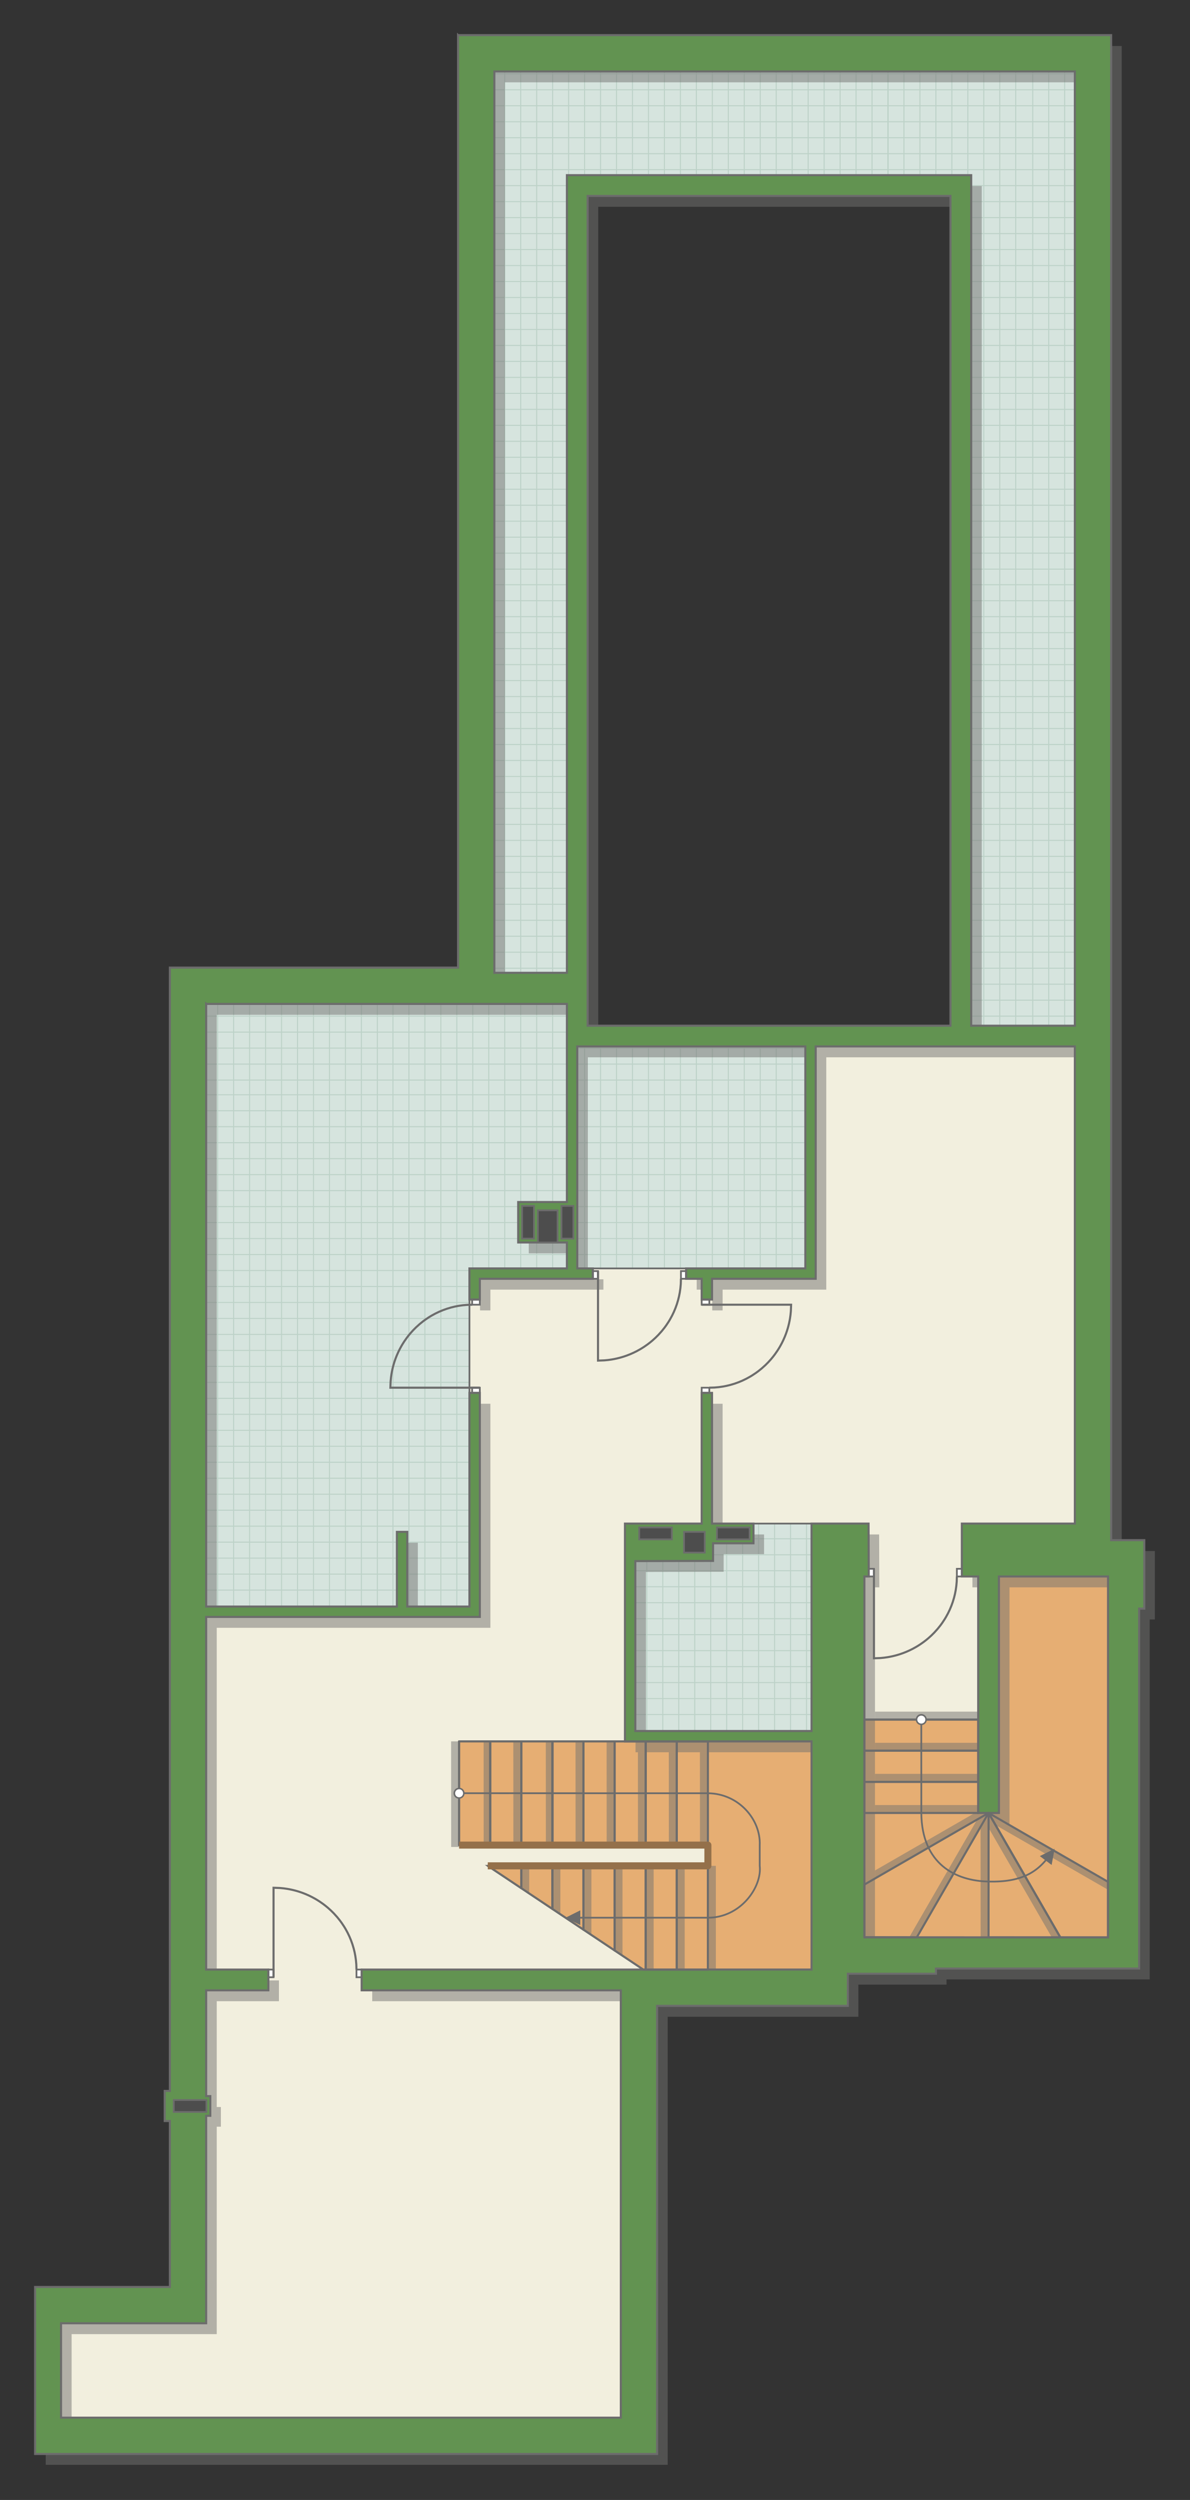 <?xml version="1.0" encoding="UTF-8"?>
<!DOCTYPE svg PUBLIC "-//W3C//DTD SVG 1.1//EN" "http://www.w3.org/Graphics/SVG/1.1/DTD/svg11.dtd">
<!-- Creator: CorelDRAW 2019 (64-Bit) -->
<svg xmlns="http://www.w3.org/2000/svg" xml:space="preserve" width="114.742mm" height="240.91mm" version="1.1" style="shape-rendering:geometricPrecision; text-rendering:geometricPrecision; image-rendering:optimizeQuality; fill-rule:evenodd; clip-rule:evenodd"
viewBox="0 0 12579.58 26411.72"
 xmlns:xlink="http://www.w3.org/1999/xlink"
 xmlns:xodm="http://www.corel.com/coreldraw/odm/2003">
 <rect x="0" y="0" width="12579.58" height="26411.72" fill="#333333" stroke="none"/>
 <defs>
  <style type="text/css">
   <![CDATA[
    .str2 {stroke:#6C6C6C;stroke-width:18.52;stroke-miterlimit:22.926}
    .str1 {stroke:#6C6C6C;stroke-width:18.56;stroke-miterlimit:22.926}
    .str3 {stroke:#6C6C6C;stroke-width:21.93;stroke-miterlimit:22.926}
    .str0 {stroke:#BDD2C8;stroke-width:10.96;stroke-miterlimit:22.926}
    .str5 {stroke:#94704A;stroke-width:74.21;stroke-linejoin:round;stroke-miterlimit:22.926}
    .str4 {stroke:#6C6C6C;stroke-width:21.93;stroke-linejoin:round;stroke-miterlimit:22.926}
    .fil1 {fill:none}
    .fil5 {fill:#FEFEFE}
    .fil0 {fill:#D6E4DE}
    .fil7 {fill:#4D4D4D}
    .fil6 {fill:#629351}
    .fil3 {fill:#E6AE73}
    .fil2 {fill:#F2EFDE}
    .fil9 {fill:white}
    .fil8 {fill:#6C6C6C;fill-rule:nonzero}
    .fil4 {fill:#727271;fill-opacity:0.502}
   ]]>
  </style>
    <clipPath id="id0">
     <path d="M4962.69 16972.82l-2783.36 0 0 -6366.63 2812.96 10.96 233.52 -9862.28 6136.5 0 0 10081.44 -1095.81 0 0 -8985.65 -4273.69 0 0 8755.53 109.63 449.28 2410.76 0 0 2345.06 -3550.52 0 0 3572.3z"/>
    </clipPath>
    <clipPath id="id1">
     <path d="M8578.9 18290.3l-1862.94 -2.54 0 -1795.29 811.07 -396.28 1051.82 0 0.05 2194.11z"/>
    </clipPath>
 </defs>
 <g id="пол">
  <g id="_964969008">
   <polygon class="fil0" points="4962.69,16972.82 2179.33,16972.82 2179.33,10606.19 4992.29,10617.15 5225.81,754.87 11362.32,754.87 11362.32,10836.31 10266.51,10836.31 10266.51,1850.65 5992.82,1850.65 5992.82,10606.19 6102.45,11055.46 8513.21,11055.46 8513.21,13400.52 4962.69,13400.52 "/>
   <g style="clip-path:url(#id0)">
    <g>
     <path id="1" class="fil1 str0" d="M5335.53 17679.42l0 -18874.65m-168.81 18874.65l0 -18874.65m-168.81 18874.65l0 -18874.65m-168.81 18874.65l0 -18874.65m-168.81 18874.65l0 -18874.65m-168.81 18874.65l0 -18874.65m-168.81 18874.65l0 -18874.65m-168.81 18874.65l0 -18874.65m2532.11 18874.9l0 -18874.66m-168.81 18874.66l0 -18874.66m-168.81 18874.66l0 -18874.66m-168.81 18874.66l0 -18874.66m-168.81 18874.66l0 -18874.66m-168.81 18874.66l0 -18874.66m-168.81 18874.66l0 -18874.66m-168.81 18874.66l0 -18874.66m2532.2 18874.41l0 -18874.65m-168.81 18874.65l0 -18874.65m-168.81 18874.65l0 -18874.65m-168.81 18874.65l0 -18874.65m-168.81 18874.65l0 -18874.65m-168.81 18874.65l0 -18874.65m-168.81 18874.65l0 -18874.65m-168.81 18874.65l0 -18874.65m2532.11 18874.9l0 -18874.66m-168.81 18874.66l0 -18874.66m-168.81 18874.66l0 -18874.66m-168.81 18874.66l0 -18874.66m-168.81 18874.66l0 -18874.66m-168.81 18874.66l0 -18874.66m-168.81 18874.66l0 -18874.66m-168.81 18874.66l0 -18874.66"/>
     <path class="fil1 str0" d="M13092.36 15617.36l-13248.67 0m13248.67 168.81l-13248.67 0m13248.67 168.81l-13248.67 0m13248.67 168.81l-13248.67 0m13248.67 168.81l-13248.67 0m13248.67 168.81l-13248.67 0m13248.67 168.81l-13248.67 0m13248.67 168.81l-13248.67 0m13248.84 -2532.11l-13248.67 0m13248.67 168.81l-13248.67 0m13248.67 168.81l-13248.67 0m13248.67 168.81l-13248.67 0m13248.67 168.81l-13248.67 0m13248.67 168.81l-13248.67 0m13248.67 168.81l-13248.67 0m13248.67 168.81l-13248.67 0m13248.49 -2532.2l-13248.67 0m13248.67 168.81l-13248.67 0m13248.67 168.81l-13248.67 0m13248.67 168.81l-13248.67 0m13248.67 168.81l-13248.67 0m13248.67 168.81l-13248.67 0m13248.67 168.81l-13248.67 0m13248.67 168.81l-13248.67 0m13248.84 -2532.11l-13248.67 0m13248.67 168.81l-13248.67 0m13248.67 168.81l-13248.67 0m13248.67 168.81l-13248.67 0m13248.67 168.81l-13248.67 0m13248.67 168.81l-13248.67 0m13248.67 168.81l-13248.67 0m13248.67 168.81l-13248.67 0"/>
     <path class="fil1 str0" d="M10568.57 17807.78l0 -19003.01m-168.81 19003.01l0 -19003.01m-168.81 19003.01l0 -19003.01m-168.81 19003.01l0 -19003.01m-168.81 19003.01l0 -19003.01m-168.81 19003.01l0 -19003.01m-168.81 19003.01l0 -19003.01m-168.81 19003.01l0 -19003.01m1350.42 19003.25l0 -19003.01"/>
     <path class="fil1 str0" d="M-62.46 17879.61l0 -18874.66m-168.81 18874.66l0 -18874.66m-168.81 18874.66l0 -18874.66m-168.81 18874.66l0 -18874.66m-168.81 18874.66l0 -18874.66m-168.81 18874.66l0 -18874.66m-168.81 18874.66l0 -18874.66m-168.81 18874.66l0 -18874.66m2532.11 18874.9l0 -18874.65m-168.81 18874.65l0 -18874.65m-168.81 18874.65l0 -18874.65m-168.81 18874.65l0 -18874.65m-168.81 18874.65l0 -18874.65m-168.81 18874.65l0 -18874.65m-168.81 18874.65l0 -18874.65m-168.81 18874.65l0 -18874.65m2532.2 18874.41l0 -18874.66m-168.81 18874.66l0 -18874.66m-168.81 18874.66l0 -18874.66m-168.81 18874.66l0 -18874.66m-168.81 18874.66l0 -18874.66m-168.81 18874.66l0 -18874.66m-168.81 18874.66l0 -18874.66m-168.81 18874.66l0 -18874.66m2532.11 18874.9l0 -18874.65m-168.81 18874.65l0 -18874.65m-168.81 18874.65l0 -18874.65m-168.81 18874.65l0 -18874.65m-168.81 18874.65l0 -18874.65m-168.81 18874.65l0 -18874.65m-168.81 18874.65l0 -18874.65m-168.81 18874.65l0 -18874.65"/>
     <path class="fil1 str0" d="M12572.72 10228.98l-12729.03 0m12729.03 168.81l-12729.03 0m12729.03 168.81l-12729.03 0m12729.03 168.81l-12729.03 0m12729.03 168.81l-12729.03 0m12729.03 168.81l-12729.03 0m12729.03 168.81l-12729.03 0m12729.03 168.81l-12729.03 0m12729.19 -2532.11l-12729.03 0m12729.03 168.81l-12729.03 0m12729.03 168.81l-12729.03 0m12729.03 168.81l-12729.03 0m12729.03 168.81l-12729.03 0m12729.03 168.81l-12729.03 0m12729.03 168.81l-12729.03 0m12729.03 168.81l-12729.03 0m12728.86 -2532.2l-12729.03 0m12729.03 168.81l-12729.03 0m12729.03 168.81l-12729.03 0m12729.03 168.81l-12729.03 0m12729.03 168.81l-12729.03 0m12729.03 168.81l-12729.03 0m12729.03 168.81l-12729.03 0m12729.03 168.81l-12729.03 0m12729.19 -2532.11l-12729.03 0m12729.03 168.81l-12729.03 0m12729.03 168.81l-12729.03 0m12729.03 168.81l-12729.03 0m12729.03 168.81l-12729.03 0m12729.03 168.81l-12729.03 0m12729.03 168.81l-12729.03 0m12729.03 168.81l-12729.03 0"/>
     <path class="fil1 str0" d="M12572.72 4831.19l-12729.03 0m12729.03 168.81l-12729.03 0m12729.03 168.81l-12729.03 0m12729.03 168.81l-12729.03 0m12729.03 168.81l-12729.03 0m12729.03 168.81l-12729.03 0m12729.03 168.81l-12729.03 0m12729.03 168.81l-12729.03 0m12729.19 -2532.11l-12729.03 0m12729.03 168.81l-12729.03 0m12729.03 168.81l-12729.03 0m12729.03 168.81l-12729.03 0m12729.03 168.81l-12729.03 0m12729.03 168.81l-12729.03 0m12729.03 168.81l-12729.03 0m12729.03 168.81l-12729.03 0m12728.86 -2532.2l-12729.03 0m12729.03 168.81l-12729.03 0m12729.03 168.81l-12729.03 0m12729.03 168.81l-12729.03 0m12729.03 168.81l-12729.03 0m12729.03 168.81l-12729.03 0m12729.03 168.81l-12729.03 0m12729.03 168.81l-12729.03 0m12729.19 -2532.11l-12729.03 0m12729.03 168.81l-12729.03 0m12729.03 168.81l-12729.03 0m12729.03 168.81l-12729.03 0m12729.03 168.81l-12729.03 0m12729.03 168.81l-12729.03 0m12729.03 168.81l-12729.03 0m12729.03 168.81l-12729.03 0"/>
     <path class="fil1 str0" d="M12098.81 17807.78l0 -19003.01m-168.81 19003.01l0 -19003.01m-168.81 19003.01l0 -19003.01m-168.81 19003.01l0 -19003.01m-168.81 19003.01l0 -19003.01m-168.81 19003.01l0 -19003.01m-168.81 19003.01l0 -19003.01m-168.81 19003.01l0 -19003.01m1350.42 19003.25l0 -19003.01"/>
    </g>
   </g>
   <polygon class="fil1" points="4962.69,16972.82 2179.33,16972.82 2179.33,10606.19 4992.29,10617.15 5225.81,754.87 11362.32,754.87 11362.32,10836.31 10266.51,10836.31 10266.51,1850.65 5992.82,1850.65 5992.82,10606.19 6102.45,11055.46 8513.21,11055.46 8513.21,13400.52 4962.69,13400.52 "/>
   <polygon class="fil0" points="8578.9,18290.3 6715.96,18287.76 6715.96,16492.47 7527.03,16096.19 8578.85,16096.19 "/>
   <g style="clip-path:url(#id1)">
    <g>
     <path id="1" class="fil1 str0" d="M9872.16 19122.78l0 -6781.07m-168.81 6781.07l0 -6781.07m-168.81 6781.07l0 -6781.07m-168.81 6781.07l0 -6781.07m-168.81 6781.07l0 -6781.07m-168.81 6781.07l0 -6781.07m-168.81 6781.07l0 -6781.07m-168.81 6781.07l0 -6781.07m2532.11 6781.16l0 -6781.07m-168.81 6781.07l0 -6781.07m-168.81 6781.07l0 -6781.07m-168.81 6781.07l0 -6781.07m-168.81 6781.07l0 -6781.07m-168.81 6781.07l0 -6781.07m-168.81 6781.07l0 -6781.07m-168.81 6781.07l0 -6781.07m2532.2 6780.98l0 -6781.07m-168.81 6781.07l0 -6781.07m-168.81 6781.07l0 -6781.07m-168.81 6781.07l0 -6781.07m-168.81 6781.07l0 -6781.07m-168.81 6781.07l0 -6781.07m-168.81 6781.07l0 -6781.07m-168.81 6781.07l0 -6781.07m2532.11 6781.16l0 -6781.07m-168.81 6781.07l0 -6781.07m-168.81 6781.07l0 -6781.07m-168.81 6781.07l0 -6781.07m-168.81 6781.07l0 -6781.07m-168.81 6781.07l0 -6781.07m-168.81 6781.07l0 -6781.07m-168.81 6781.07l0 -6781.07"/>
     <path class="fil1 str0" d="M15469.65 16932.3l-11089.33 0m11089.33 168.81l-11089.33 0m11089.33 168.81l-11089.33 0m11089.33 168.81l-11089.33 0m11089.33 168.81l-11089.33 0m11089.33 168.81l-11089.33 0m11089.33 168.81l-11089.33 0m11089.33 168.81l-11089.33 0m11089.47 -2532.11l-11089.33 0m11089.33 168.81l-11089.33 0m11089.33 168.81l-11089.33 0m11089.33 168.81l-11089.33 0m11089.33 168.81l-11089.33 0m11089.33 168.81l-11089.33 0m11089.33 168.81l-11089.33 0m11089.33 168.81l-11089.33 0m11089.19 -2532.2l-11089.33 0m11089.33 168.81l-11089.33 0m11089.33 168.81l-11089.33 0m11089.33 168.81l-11089.33 0m11089.33 168.81l-11089.33 0m11089.33 168.81l-11089.33 0m11089.33 168.81l-11089.33 0m11089.33 168.81l-11089.33 0m11089.47 -2532.11l-11089.33 0m11089.33 168.81l-11089.33 0m11089.33 168.81l-11089.33 0m11089.33 168.81l-11089.33 0m11089.33 168.81l-11089.33 0m11089.33 168.81l-11089.33 0m11089.33 168.81l-11089.33 0m11089.33 168.81l-11089.33 0"/>
     <path class="fil1 str0" d="M15105.2 19122.87l0 -6781.07m-168.81 6781.07l0 -6781.07m-168.81 6781.07l0 -6781.07m-168.81 6781.07l0 -6781.07m-168.81 6781.07l0 -6781.07m-168.81 6781.07l0 -6781.07m-168.81 6781.07l0 -6781.07m-168.81 6781.07l0 -6781.07m1350.42 6781.16l0 -6781.07"/>
     <path class="fil1 str0" d="M4474.17 19194.7l0 -6781.07m-168.81 6781.07l0 -6781.07m-168.81 6781.07l0 -6781.07m-168.81 6781.07l0 -6781.07m-168.81 6781.07l0 -6781.07m-168.81 6781.07l0 -6781.07m-168.81 6781.07l0 -6781.07m-168.81 6781.07l0 -6781.07m2532.11 6781.16l0 -6781.07m-168.81 6781.07l0 -6781.07m-168.81 6781.07l0 -6781.07m-168.81 6781.07l0 -6781.07m-168.81 6781.07l0 -6781.07m-168.81 6781.07l0 -6781.07m-168.81 6781.07l0 -6781.07m-168.81 6781.07l0 -6781.07m2532.2 6780.98l0 -6781.07m-168.81 6781.07l0 -6781.07m-168.81 6781.07l0 -6781.07m-168.81 6781.07l0 -6781.07m-168.81 6781.07l0 -6781.07m-168.81 6781.07l0 -6781.07m-168.81 6781.07l0 -6781.07m-168.81 6781.07l0 -6781.07m2532.11 6781.16l0 -6781.07m-168.81 6781.07l0 -6781.07m-168.81 6781.07l0 -6781.07m-168.81 6781.07l0 -6781.07m-168.81 6781.07l0 -6781.07m-168.81 6781.07l0 -6781.07m-168.81 6781.07l0 -6781.07m-168.81 6781.07l0 -6781.07"/>
    </g>
   </g>
   <polygon class="fil1" points="8578.9,18290.3 6715.96,18287.76 6715.96,16492.47 7527.03,16096.19 8578.85,16096.19 "/>
   <polygon class="fil2 str1" points="2014.99,19049.93 1939.31,24309.71 436.71,24405.71 535.6,25706.44 6766.7,25746.1 6765.33,21035.76 8743.22,20972.53 8710.45,18402.88 8578.85,18342.58 6661.2,18342.58 6707.9,16205.72 7577.73,16096.19 8798.02,16096.19 8921.73,18167.27 9137.77,18167.27 10340.48,18167.27 10499.73,16415.87 11484.02,16254.39 11470.05,11035.98 8677.56,10945.88 8563.99,10993.45 8513.21,13400.52 4962.69,13400.52 4962.69,16972.82 1918.63,17054.24 "/>
   <polygon class="fil3 str1" points="9137.77,18167.27 10510.49,18167.27 10510.49,16590.05 11768.67,16590.05 11768.67,20578.55 9137.82,20578.55 "/>
   <polygon class="fil3 str1" points="4853.06,19493.18 4853.06,18397.39 8578.91,18397.39 8578.91,20808.13 6800.05,20808.13 5156.3,19712.34 7483.06,19712.34 7483.06,19493.18 "/>
  </g>
 </g>
 <g id="тень">
  <g id="_963373760">
   <path class="fil4" d="M4954.02 486.12l6903.64 0 0 15900.23 350.66 0 0 723.25 -54.78 0 0 3802.53 -2147.9 0 0 54.71 -931.43 0 0 339.75 -2016.2 0 0 4733.85 -6574.93 0 0 -1764.22 1424.57 0 0 -1753.36 -54.82 0 0 -317.72 54.82 0 0 -11867.71 3046.37 0 0 -9851.32zm383.61 383.61l6136.5 0 0 10081.44 -1095.81 0 0 -8985.65 -4273.69 0 0 8426.74 -767.01 0 0 -9522.53zm986.16 10081.44l0 -8766.5 3835.37 0 0 8766.5 -3835.37 0zm-4032.64 -230.12l3813.48 0 -0.11 2093.01 -514.96 0 0 427.35 514.96 0 0 273.97 -1030.02 0 0 328.69 109.52 0 0 -219.16 1194.58 0 0 -109.53 -164.45 0 0.11 -2345.06 2410.76 0 0 2345.06 -1260.16 0 0 109.53 164.34 0 0 219.16 109.63 0 0 -219.16 1095.76 0 0 -2454.59 2739.53 0 0 5040.73 -1194.6 0 0 558.91 172.76 0 0 2498.43 109.75 0 109.4 0 0 -2498.43 1153.34 0 0 3813.37 -2575.15 -1.64 -0.1 -3811.73 45.96 0 -2.19 -558.91 -602.64 0 0 2191.57 -1862.89 0 0 -1795.29 821.92 -1.82 0 -186.27 427.32 0 0 -208.19 -438.17 0 0 -1380.72 -109.63 0 0 1380.72 -810.96 0 0 2301.2 1972.41 0 0 2410.74 -4755.79 0 0 219.27 2739.64 0 0 4514.7 -5917.46 0 0 -997.22 1534.1 0 0 -2191.57 43.85 0 0 -208.19 -43.85 0 0 -1117.71 657.47 0 0 -219.27 -657.47 0 0 -3725.68 2892.88 0 0 -2366.98 -109.52 0 0 2257.35 -657.47 0 0 -788.92 -109.63 0 0 788.92 -2016.25 0 0 -6366.63z"/>
   <g>
    <polygon class="fil4" points="4769.38,19512.73 4768.7,18397.39 4853.06,18397.39 4852.97,19512.73 "/>
    <polygon class="fil4" points="5112.89,19493.18 5112.21,18397.39 5196.57,18397.39 5196.49,19493.18 "/>
    <polygon class="fil4" points="5426.96,19493.18 5426.28,18397.39 5510.64,18397.39 5510.55,19493.18 "/>
    <polygon class="fil4" points="5770.47,19493.18 5769.79,18397.39 5854.15,18397.39 5854.07,19493.18 "/>
    <polygon class="fil4" points="6084.54,19493.18 6083.86,18397.39 6168.22,18397.39 6168.13,19493.18 "/>
    <polygon class="fil4" points="6413.23,19493.18 6412.55,18397.39 6496.91,18397.39 6496.82,19493.18 "/>
    <polygon class="fil4" points="6744.09,19493.18 6743.41,18512.26 6827.77,18512.26 6827.69,19493.18 "/>
    <polygon class="fil4" points="7070.59,19493.18 7069.91,18512.26 7154.27,18512.26 7154.18,19493.18 "/>
    <polygon class="fil4" points="7399.6,19493.18 7398.92,18512.26 7483.28,18512.26 7483.19,19493.18 "/>
    <polygon class="fil4" points="7483.74,20808.13 7483.06,19712.35 7567.43,19712.35 7567.34,20808.13 "/>
    <polygon class="fil4" points="7154.27,20808.13 7153.59,19712.35 7237.96,19712.35 7237.87,20808.13 "/>
    <polygon class="fil4" points="6826.27,20808.13 6825.59,19712.35 6909.95,19712.35 6909.87,20808.13 "/>
    <polygon class="fil4" points="6496.8,20606.08 6496.12,19712.35 6580.48,19712.35 6580.4,20661.78 "/>
    <polygon class="fil4" points="6168.12,20386.91 6167.44,19712.34 6251.8,19712.34 6251.72,20442.61 "/>
    <polygon class="fil4" points="5840.01,20167.75 5839.33,19712.34 5923.69,19712.34 5923.61,20223.46 "/>
    <polygon class="fil4" points="5510.53,19948.6 5509.85,19712.35 5594.21,19712.35 5594.13,20004.3 "/>
   </g>
   <g>
    <polygon class="fil4" points="10345.36,18166.59 9249.57,18167.27 9249.57,18082.91 10345.36,18083 "/>
    <polygon class="fil4" points="10345.36,18496.06 9249.57,18496.74 9249.57,18412.38 10345.36,18412.47 "/>
    <polygon class="fil4" points="10345.37,18824.18 9249.58,18824.85 9249.58,18740.49 10345.37,18740.58 "/>
    <polygon class="fil4" points="10345.37,19153.64 9249.58,19154.32 9249.58,19069.96 10345.37,19070.05 "/>
    <polygon class="fil4" points="10366.46,20468.48 10365.78,19299.37 10450.14,19153.54 10450.06,20468.48 "/>
    <polygon class="fil4" points="10450.06,19153.54 9249.62,19845.62 9249.62,19761.25 10304.66,19153.67 "/>
    <polygon class="fil4" points="10450.06,19153.54 9691.59,20467.18 9610.61,20468.48 10333.48,19217.19 "/>
    <polygon class="fil4" points="11119.21,20468.48 10450.04,19309.91 10453.58,19268.06 10516.37,19268.4 11209.26,20468.48 "/>
    <polygon class="fil4" points="11712.98,19964.77 10511.8,19273.89 10514.32,19268.4 10649,19268.4 11712.98,19881.17 "/>
   </g>
  </g>
 </g>
 <g id="двери">
  <g id="_963355040">
   <g>
    <polygon class="fil5 str2" points="6321.61,13510.05 6321.61,13428.98 6266.79,13428.98 6266.79,13510.05 "/>
    <polyline class="fil1 str3" points="6321.61,13428.98 6321.61,14374.45 6389.08,14371.94 6429.11,14368.02 6465.02,14362.93 6488.33,14358.84 6520.2,14352.18 6550.64,14344.65 6570.12,14339.22 6597.83,14330.67 6628.76,14319.9 6661.87,14306.92 6698.34,14290.78 6729.75,14275.25 6763.43,14256.79 6784.98,14243.96 6810.39,14227.72 6846.35,14202.54 6872.8,14182.24 6897.58,14161.7 6928.4,14133.91 6959.08,14103.4 6995.04,14063.47 7023.61,14027.85 7042.75,14001.65 7067.63,13964.22 7082.55,13939.52 7104.25,13899.87 7123.25,13860.39 7140.23,13819.91 7155.3,13777.99 7168.97,13732.35 7178.52,13693.17 7185.95,13655.12 7192.4,13610.32 7196.48,13565.23 7198.24,13510.05 "/>
    <polygon class="fil5 str2" points="7198.24,13428.98 7253.05,13428.98 7253.05,13510.05 7198.24,13510.05 "/>
   </g>
   <g>
    <polygon class="fil5 str2" points="4991.14,14660.65 5072.22,14660.65 5072.22,14715.47 4991.14,14715.47 "/>
    <polyline class="fil1 str3" points="5072.22,14660.65 4126.75,14660.65 4129.26,14593.19 4133.17,14553.15 4138.26,14517.24 4142.35,14493.93 4149.02,14462.06 4156.55,14431.62 4161.97,14412.14 4170.53,14384.43 4181.29,14353.51 4194.27,14320.4 4210.41,14283.92 4225.95,14252.51 4244.41,14218.83 4257.24,14197.28 4273.47,14171.88 4298.65,14135.92 4318.96,14109.46 4339.49,14084.68 4367.29,14053.87 4397.8,14023.18 4437.72,13987.22 4473.34,13958.65 4499.55,13939.51 4536.98,13914.63 4561.68,13899.71 4601.33,13878.02 4640.81,13859.02 4681.29,13842.03 4723.21,13826.96 4768.85,13813.29 4808.02,13803.74 4846.08,13796.32 4890.87,13789.86 4935.96,13785.78 4991.14,13784.03 "/>
    <polygon class="fil5 str2" points="5072.22,13784.03 5072.22,13729.21 4991.14,13729.21 4991.14,13784.03 "/>
   </g>
   <g>
    <polygon class="fil5 str2" points="7498.47,13784.03 7417.39,13784.03 7417.39,13729.21 7498.47,13729.21 "/>
    <polyline class="fil1 str3" points="7417.39,13784.03 8362.86,13784.03 8360.35,13851.49 8356.43,13891.53 8351.35,13927.44 8347.26,13950.75 8340.59,13982.62 8333.06,14013.06 8327.63,14032.54 8319.08,14060.25 8308.32,14091.18 8295.34,14124.28 8279.2,14160.76 8263.66,14192.17 8245.2,14225.85 8232.37,14247.4 8216.14,14272.8 8190.95,14308.76 8170.65,14335.22 8150.12,14360 8122.32,14390.81 8091.81,14421.5 8051.88,14457.46 8016.26,14486.03 7990.06,14505.17 7952.63,14530.05 7927.93,14544.97 7888.28,14566.67 7848.8,14585.67 7808.32,14602.65 7766.4,14617.72 7720.76,14631.39 7681.59,14640.94 7643.53,14648.36 7598.74,14654.82 7553.64,14658.9 7498.47,14660.65 "/>
    <polygon class="fil5 str2" points="7417.39,14660.65 7417.39,14715.47 7498.47,14715.47 7498.47,14660.65 "/>
   </g>
   <g>
    <polygon class="fil5 str2" points="9238.5,16655.1 9238.5,16574.03 9183.68,16574.03 9183.68,16655.1 "/>
    <polyline class="fil1 str3" points="9238.5,16574.03 9238.5,17519.5 9305.97,17516.98 9346.01,17513.07 9381.91,17507.98 9405.22,17503.89 9437.09,17497.23 9467.53,17489.7 9487.02,17484.27 9514.72,17475.72 9545.65,17464.95 9578.76,17451.97 9615.23,17435.83 9646.64,17420.3 9680.32,17401.84 9701.88,17389.01 9727.28,17372.77 9763.24,17347.59 9789.69,17327.29 9814.47,17306.75 9845.29,17278.96 9875.97,17248.45 9911.93,17208.52 9940.5,17172.9 9959.65,17146.7 9984.52,17109.27 9999.44,17084.57 10021.14,17044.91 10040.14,17005.44 10057.12,16964.96 10072.19,16923.04 10085.87,16877.4 10095.42,16838.22 10102.84,16800.17 10109.29,16755.37 10113.37,16710.28 10115.13,16655.1 "/>
    <polygon class="fil5 str2" points="10115.13,16574.03 10169.94,16574.03 10169.94,16655.1 10115.13,16655.1 "/>
   </g>
   <g>
    <polygon class="fil5 str2" points="2891.61,20808.13 2891.61,20889.21 2836.79,20889.21 2836.79,20808.13 "/>
    <polyline class="fil1 str3" points="2891.61,20889.21 2891.61,19943.74 2959.08,19946.25 2999.12,19950.16 3035.02,19955.25 3058.33,19959.34 3090.2,19966.01 3120.65,19973.54 3140.13,19978.96 3167.83,19987.52 3198.76,19998.28 3231.87,20011.26 3268.34,20027.4 3299.75,20042.94 3333.43,20061.4 3354.99,20074.22 3380.39,20090.46 3416.35,20115.64 3442.8,20135.95 3467.58,20156.48 3498.4,20184.27 3529.08,20214.79 3565.04,20254.71 3593.61,20290.33 3612.76,20316.54 3637.63,20353.96 3652.55,20378.67 3674.25,20418.32 3693.25,20457.8 3710.23,20498.28 3725.31,20540.2 3738.98,20585.84 3748.53,20625.01 3755.95,20663.06 3762.41,20707.86 3766.48,20752.95 3768.24,20808.13 "/>
    <polygon class="fil5 str2" points="3768.24,20889.21 3823.05,20889.21 3823.05,20808.13 3768.24,20808.13 "/>
   </g>
  </g>
 </g>
 <g id="стена">
  <path class="fil6 str3" d="M4842.21 371.26l6903.64 0 0 15900.23 350.66 0 0 723.25 -54.78 0 0 3802.53 -2147.9 0 0 54.71 -931.43 0 0 339.75 -2016.2 0 0 4733.85 -6574.93 0 0 -1764.22 1424.57 0 0 -1753.36 -54.82 0 0 -317.72 54.82 0 0 -11867.71 3046.37 0 0 -9851.32zm383.61 383.61l6136.5 0 0 10081.44 -1095.81 0 0 -8985.65 -4273.69 0 0 8426.74 -767.01 0 0 -9522.53zm986.16 10081.44l0 -8766.5 3835.37 0 0 8766.5 -3835.37 0zm-4032.64 -230.12l3813.48 0 -0.11 2093.01 -514.96 0 0 427.35 514.96 0 0 273.97 -1030.02 0 0 328.69 109.52 0 0 -219.16 1194.58 0 0 -109.53 -164.45 0 0.11 -2345.06 2410.76 0 0 2345.06 -1260.16 0 0 109.53 164.34 0 0 219.16 109.63 0 0 -219.16 1095.76 0 0 -2454.59 2739.53 0 0 5040.73 -1194.6 0 0 558.91 172.76 0 0 2498.43 109.75 0 109.4 0 0 -2498.43 1153.34 0 0 3813.37 -2575.15 -1.64 -0.1 -3811.73 45.96 0 -2.19 -558.91 -602.64 0 0 2191.57 -1862.89 0 0 -1795.29 821.92 -1.82 0 -186.27 427.32 0 0 -208.19 -438.17 0 0 -1380.72 -109.63 0 0 1380.72 -810.96 0 0 2301.2 1972.41 0 0 2410.74 -4755.79 0 0 219.27 2739.64 0 0 4514.7 -5917.46 0 0 -997.22 1534.1 0 0 -2191.57 43.85 0 0 -208.19 -43.85 0 0 -1117.71 657.47 0 0 -219.27 -657.47 0 0 -3725.68 2892.88 0 0 -2366.98 -109.52 0 0 2257.35 -657.47 0 0 -788.92 -109.63 0 0 788.92 -2016.25 0 0 -6366.63z"/>
 </g>
 <g id="ВК">
  <g id="_963366816">
   <polygon class="fil7 str1" points="5935.26,12740.31 6061.23,12740.31 6061.23,13085.42 5935.26,13085.42 "/>
   <polygon class="fil7 str1" points="5518.86,12740.31 5644.83,12740.31 5644.83,13085.42 5518.86,13085.42 "/>
   <polygon class="fil7 str1" points="5685.94,12786.79 5894.15,12786.79 5894.15,13126.54 5685.94,13126.54 "/>
   <polygon class="fil7 str1" points="7579,16263.27 7579,16137.3 7924.12,16137.3 7924.12,16263.27 "/>
   <polygon class="fil7 str1" points="6757.08,16263.27 6757.08,16137.3 7102.2,16137.3 7102.2,16263.27 "/>
   <polygon class="fil7 str1" points="7231.02,16402.95 7231.02,16183.9 7450.17,16183.9 7450.17,16402.95 "/>
   <polygon class="fil7 str1" points="1836.84,22312.19 1836.84,22186.22 2181.95,22186.22 2181.95,22312.19 "/>
  </g>
 </g>
 <g id="Линии">
  <g id="_961256496">
   <g>
    <polygon class="fil1 str4" points="4853.06,19493.18 4853.06,18397.39 5181.85,18397.39 5181.85,19493.18 "/>
    <polygon class="fil1 str4" points="5181.85,19493.18 5181.85,18397.39 5510.64,18397.39 5510.64,19493.18 "/>
    <polygon class="fil1 str4" points="5510.64,19493.18 5510.64,18397.39 5839.43,18397.39 5839.43,19493.18 "/>
    <polygon class="fil1 str4" points="5839.43,19493.18 5839.43,18397.39 6168.22,18397.39 6168.22,19493.18 "/>
    <polygon class="fil1 str4" points="6168.12,19493.18 6168.12,18397.39 6496.91,18397.39 6496.91,19493.18 "/>
    <polygon class="fil1 str4" points="6496.91,19493.18 6496.91,18397.39 6825.7,18397.39 6825.7,19493.18 "/>
    <polygon class="fil1 str4" points="6825.7,19493.18 6825.7,18397.39 7154.49,18397.39 7154.49,19493.18 "/>
    <polygon class="fil1 str4" points="7154.49,19493.18 7154.49,18397.39 7483.28,18397.39 7483.28,19493.18 "/>
    <polygon class="fil1 str4" points="6168.12,20386.91 6167.9,19712.35 6496.69,19712.35 6496.8,20606.08 "/>
    <polygon class="fil1 str4" points="6496.8,20606.08 6496.69,19712.35 6825.48,19712.35 6825.48,20808.13 6800.05,20808.13 "/>
    <polygon class="fil1 str4" points="6825.48,20808.13 6825.48,19712.35 7154.27,19712.35 7154.27,20808.13 "/>
    <polygon class="fil1 str4" points="7154.27,20808.13 7154.27,19712.35 7483.06,19712.35 7483.06,20808.13 "/>
    <polygon class="fil1 str4" points="5156.3,19712.34 5510.32,19712.35 5510.53,19948.6 "/>
    <polygon class="fil1 str4" points="5510.32,19948.35 5510.32,19712.35 5839.11,19712.35 5839.33,20167.75 "/>
    <polygon class="fil1 str4" points="5839.33,20167.75 5839.11,19712.35 6167.9,19712.35 6168.12,20386.91 "/>
   </g>
   <g>
    <polygon class="fil1 str4" points="9137.77,18167.27 10340.48,18167.27 10340.48,18496.06 9137.77,18496.06 "/>
    <polygon class="fil1 str4" points="9137.77,18496.06 10340.48,18496.06 10340.48,18824.85 9137.77,18824.85 "/>
    <polygon class="fil1 str4" points="9137.77,18824.85 10340.48,18824.85 10340.48,19153.64 9137.77,19153.64 "/>
    <polygon class="fil1 str4" points="9502.92,19699.59 10450.06,19153.54 9690.86,20468.48 9137.82,20466.83 9137.8,19910.08 "/>
    <polygon class="fil1 str4" points="10450.06,20140.42 10450.06,20468.48 11209.26,20468.48 10450.23,19153.54 "/>
    <polygon class="fil1 str4" points="10958.57,19447.12 11712.98,19881.17 11712.98,20468.48 11209.26,20468.48 10450.06,19153.54 "/>
   </g>
   <polyline class="fil1 str5" points="4853.06,19493.18 7483.28,19493.18 7483.06,19712.34 5156.3,19712.34 "/>
   <g>
    <g>
     <path class="fil8" d="M4852.74 18886.67l0 0 2.98 0.08 2.96 0.22 2.93 0.37 2.88 0.53 2.83 0.65 2.78 0.79 2.72 0.92 2.66 1.05 2.59 1.17 2.52 1.29 2.46 1.41 2.37 1.51 2.29 1.63 2.2 1.73 2.12 1.83 2.03 1.93 1.93 2.03 1.84 2.12 1.73 2.2 1.63 2.29 1.52 2.37 1.4 2.44 1.29 2.53 1.18 2.59 1.05 2.66 0.92 2.73 0.79 2.78 0.66 2.83 0.52 2.89 0.37 2.93 0.23 2.96 0.08 2.99 -38.99 0 -0.02 -1.02 -0.08 -1 -0.13 -0.96 -0.16 -0.95 -0.22 -0.93 -0.26 -0.92 -0.31 -0.9 -0.34 -0.88 -0.39 -0.86 -0.43 -0.84 -0.47 -0.81 -0.5 -0.79 -0.55 -0.77 -0.58 -0.75 -0.62 -0.71 -0.65 -0.68 -0.69 -0.66 -0.71 -0.61 -0.73 -0.58 -0.78 -0.55 -0.79 -0.52 -0.81 -0.46 -0.84 -0.44 -0.86 -0.38 -0.88 -0.35 -0.9 -0.3 -0.92 -0.26 -0.93 -0.22 -0.95 -0.16 -0.96 -0.13 -0.99 -0.08 -1.02 -0.02 0 0 0 -38.99zm-58.48 58.48l0 0 0.08 -2.99 0.23 -2.96 0.37 -2.93 0.52 -2.89 0.66 -2.83 0.79 -2.78 0.92 -2.73 1.05 -2.66 1.18 -2.59 1.29 -2.53 1.4 -2.44 1.52 -2.37 1.63 -2.29 1.73 -2.2 1.84 -2.12 1.93 -2.03 2.03 -1.93 2.12 -1.83 2.2 -1.73 2.29 -1.63 2.37 -1.51 2.46 -1.41 2.52 -1.29 2.59 -1.17 2.66 -1.05 2.72 -0.92 2.78 -0.79 2.83 -0.65 2.88 -0.53 2.93 -0.37 2.96 -0.22 2.98 -0.08 0 38.99 -1.02 0.02 -0.99 0.08 -0.96 0.13 -0.95 0.16 -0.93 0.22 -0.92 0.26 -0.9 0.3 -0.88 0.35 -0.86 0.38 -0.84 0.44 -0.81 0.46 -0.79 0.52 -0.78 0.55 -0.73 0.58 -0.71 0.61 -0.69 0.66 -0.65 0.68 -0.62 0.71 -0.58 0.75 -0.55 0.77 -0.5 0.79 -0.47 0.81 -0.43 0.84 -0.39 0.86 -0.34 0.88 -0.31 0.9 -0.26 0.92 -0.22 0.93 -0.16 0.95 -0.13 0.96 -0.08 1 -0.02 1.02 0 0 -38.99 0zm58.48 58.48l0 0 -2.98 -0.08 -2.96 -0.22 -2.93 -0.37 -2.88 -0.53 -2.83 -0.65 -2.78 -0.79 -2.72 -0.92 -2.66 -1.05 -2.59 -1.17 -2.52 -1.29 -2.46 -1.41 -2.37 -1.51 -2.29 -1.63 -2.2 -1.73 -2.12 -1.83 -2.03 -1.93 -1.93 -2.03 -1.84 -2.12 -1.73 -2.2 -1.63 -2.29 -1.52 -2.37 -1.4 -2.44 -1.29 -2.53 -1.18 -2.59 -1.05 -2.66 -0.92 -2.73 -0.79 -2.78 -0.66 -2.83 -0.52 -2.89 -0.37 -2.93 -0.23 -2.96 -0.08 -2.99 38.99 0 0.02 1.02 0.08 1 0.13 0.96 0.16 0.95 0.22 0.93 0.26 0.92 0.31 0.9 0.34 0.88 0.39 0.86 0.43 0.84 0.47 0.81 0.5 0.79 0.55 0.77 0.58 0.75 0.62 0.71 0.65 0.68 0.69 0.66 0.71 0.61 0.73 0.58 0.78 0.55 0.79 0.52 0.81 0.46 0.84 0.44 0.86 0.38 0.88 0.35 0.9 0.3 0.92 0.26 0.93 0.22 0.95 0.16 0.96 0.13 0.99 0.08 1.02 0.02 0 0 0 38.99zm58.48 -58.48l-0.08 2.99 -0.23 2.96 -0.37 2.93 -0.52 2.89 -0.66 2.83 -0.79 2.78 -0.92 2.73 -1.05 2.66 -1.18 2.59 -1.29 2.53 -1.4 2.44 -1.52 2.37 -1.63 2.29 -1.73 2.2 -1.84 2.12 -1.93 2.03 -2.03 1.93 -2.12 1.83 -2.2 1.73 -2.29 1.63 -2.37 1.51 -2.46 1.41 -2.52 1.29 -2.59 1.17 -2.66 1.05 -2.72 0.92 -2.78 0.79 -2.83 0.65 -2.88 0.53 -2.93 0.37 -2.96 0.22 -2.98 0.08 0 -38.99 1.02 -0.02 0.99 -0.08 0.96 -0.13 0.95 -0.16 0.93 -0.22 0.92 -0.26 0.9 -0.3 0.88 -0.35 0.86 -0.38 0.84 -0.44 0.81 -0.46 0.79 -0.52 0.78 -0.55 0.73 -0.58 0.71 -0.61 0.69 -0.66 0.65 -0.68 0.62 -0.71 0.58 -0.75 0.55 -0.77 0.5 -0.79 0.47 -0.81 0.43 -0.84 0.39 -0.86 0.34 -0.88 0.31 -0.9 0.26 -0.92 0.22 -0.93 0.16 -0.95 0.13 -0.96 0.08 -1 0.02 -1.02 38.99 0zm2571.91 -9.13l-0.15 18.55 0.08 0.01 -86.43 0 -85.28 0 -84.22 -0.01 -83.22 -0.01 -82.3 0.01 -81.47 -0.01 -80.71 -0.01 -80.01 0 -79.41 -0.01 -78.87 0 -78.42 -0.01 -78.03 0 -77.73 -0.01 -77.5 0 -77.35 -0.01 -77.26 0 -77.27 -0.01 -77.35 -0.01 -77.5 0 -77.73 -0.01 -78.03 0 -78.42 -0.01 -78.87 0 -79.41 -0.01 -80.01 0 -80.71 -0.01 -81.47 0.01 -82.3 -0.01 -83.22 -0.01 -84.22 0.01 -85.28 0 -86.43 0 0 -18.57 86.43 0 85.28 0 84.22 0.01 83.22 0.01 82.3 -0.01 81.47 0.01 80.71 0.01 80.01 0 79.41 0.01 78.87 0 78.42 0.01 78.03 0 77.73 0.01 77.5 0 77.35 0.01 77.27 0.01 77.26 0 77.35 0.01 77.5 0 77.73 0.01 78.03 0 78.42 0.01 78.87 0 79.41 0.01 80.01 0 80.71 0.01 81.47 -0.01 82.3 0.01 83.22 0.01 84.22 -0.01 85.28 0 86.43 0 0.08 0.01zm-0.08 -0.01c5.12,0 9.29,4.17 9.29,9.29 0,5.12 -4.17,9.29 -9.29,9.29l0 -18.57zm557.24 557.23l-18.57 0 0.01 -0.42 0.42 -24.83 -1 -24.83 -2.34 -24.76 -3.69 -24.65 -4.99 -24.48 -6.27 -24.26 -7.52 -24.01 -8.76 -23.69 -9.95 -23.32 -11.12 -22.91 -12.28 -22.43 -13.39 -21.93 -14.46 -21.36 -15.52 -20.73 -16.57 -20.06 -17.55 -19.33 -18.54 -18.58 -19.47 -17.75 -20.39 -16.87 -21.27 -15.96 -22.12 -14.99 -22.97 -13.96 -23.76 -12.89 -24.52 -11.77 -25.27 -10.59 -25.99 -9.4 -26.68 -8.11 -27.34 -6.79 -27.97 -5.44 -28.58 -4 -29.16 -2.54 -29.72 -1.03 0.15 -18.55 30.69 1.05 30.13 2.63 29.55 4.13 28.93 5.61 28.26 7.03 27.61 8.4 26.87 9.7 26.15 10.96 25.36 12.17 24.57 13.33 23.74 14.44 22.87 15.49 21.99 16.49 21.07 17.44 20.13 18.34 19.15 19.2 18.14 19.99 17.11 20.74 16.05 21.43 14.96 22.08 13.85 22.67 12.7 23.22 11.51 23.72 10.31 24.15 9.09 24.55 7.81 24.91 6.51 25.18 5.19 25.45 3.83 25.61 2.44 25.76 1.02 25.86 -0.42 25.88 0.01 -0.42zm-0.01 0.42c-0.22,5.12 -4.57,9.08 -9.69,8.86 -5.12,-0.22 -9.08,-4.57 -8.86,-9.69l18.55 0.83zm-0.05 217.69l-18.44 2.08 -0.07 -1.04 0 -17.02 0 -15.04 0 -13.21 0 -11.51 0 -9.92 0 -8.5 0 -7.17 0 -6 0 -4.94 0 -4.03 0 -3.23 0 -2.59 0 -2.06 0 -1.67 0 -1.4 0 -1.27 0 -1.28 0 -1.4 0 -1.67 0 -2.06 0 -2.59 0 -3.23 0 -4.03 0 -4.94 0 -6 0 -7.17 0 -8.5 0 -9.92 0 -11.51 0 -13.21 0 -15.04 0 -17.02 18.57 0 0 17.02 0 15.04 0 13.21 0 11.51 0 9.92 0 8.5 0 7.17 0 6 0 4.94 0 4.03 0 3.23 0 2.59 0 2.06 0 1.67 0 1.4 0 1.28 0 1.27 0 1.4 0 1.67 0 2.06 0 2.59 0 3.23 0 4.03 0 4.94 0 6 0 7.17 0 8.5 0 9.92 0 11.51 0 13.21 0 15.04 0 17.02 -0.07 -1.04zm0.07 1.04c0,5.12 -4.17,9.29 -9.29,9.29 -5.12,0 -9.29,-4.17 -9.29,-9.29l18.57 0zm-557.23 557.19l0 -18.57 0 0 31.72 -0.92 30.98 -2.72 30.21 -4.44 29.43 -6.06 28.65 -7.64 27.81 -9.13 26.98 -10.54 26.1 -11.86 25.23 -13.13 24.32 -14.32 23.4 -15.43 22.43 -16.44 21.44 -17.41 20.45 -18.3 19.43 -19.08 18.36 -19.8 17.31 -20.46 16.19 -21.02 15.06 -21.49 13.93 -21.92 12.74 -22.22 11.56 -22.5 10.35 -22.64 9.1 -22.74 7.83 -22.75 6.55 -22.68 5.25 -22.52 3.9 -22.28 2.58 -21.96 1.2 -21.56 -0.18 -21.09 -1.58 -20.53 18.44 -2.08 1.69 21.83 0.18 22.32 -1.26 22.73 -2.69 23.06 -4.1 23.31 -5.47 23.48 -6.81 23.58 -8.13 23.63 -9.43 23.57 -10.7 23.45 -11.95 23.24 -13.18 22.97 -14.37 22.62 -15.55 22.19 -16.72 21.67 -17.84 21.09 -18.96 20.44 -20.04 19.69 -21.1 18.87 -22.15 17.98 -23.18 16.99 -24.16 15.93 -25.15 14.8 -26.08 13.59 -27.02 12.28 -27.92 10.91 -28.8 9.44 -29.66 7.93 -30.48 6.28 -31.29 4.59 -32.06 2.81 -32.79 0.96 0 0zm0 0c-5.12,0 -9.29,-4.17 -9.29,-9.29 0,-5.12 4.17,-9.29 9.29,-9.29l0 18.57zm-1405.03 -18.57l1405.03 0 0 18.57 -1405.03 0 0 -18.57zm-99.63 9.29l155.96 -77.98 0 155.96 -155.96 -77.98z"/>
    </g>
    <circle class="fil9" transform="matrix(-2.55667E-14 0.974 -0.965 -2.57952E-14 4853.06 18945.3)" r="43.4"/>
   </g>
   <g id="_961250544">
    <g>
     <path class="fil8" d="M9797.6 18166.96l0 0 -0.08 2.98 -0.22 2.96 -0.37 2.93 -0.53 2.88 -0.65 2.83 -0.79 2.78 -0.92 2.72 -1.05 2.66 -1.17 2.59 -1.29 2.52 -1.41 2.46 -1.51 2.37 -1.63 2.29 -1.73 2.2 -1.83 2.12 -1.93 2.03 -2.03 1.93 -2.12 1.84 -2.2 1.73 -2.29 1.63 -2.37 1.52 -2.44 1.4 -2.53 1.29 -2.59 1.18 -2.66 1.05 -2.73 0.92 -2.78 0.79 -2.83 0.66 -2.89 0.52 -2.93 0.37 -2.96 0.23 -2.99 0.08 0 -38.99 1.02 -0.02 1 -0.08 0.96 -0.13 0.95 -0.16 0.93 -0.22 0.92 -0.26 0.9 -0.31 0.88 -0.34 0.86 -0.39 0.84 -0.43 0.81 -0.47 0.79 -0.5 0.77 -0.55 0.75 -0.58 0.71 -0.62 0.68 -0.65 0.66 -0.69 0.61 -0.71 0.58 -0.73 0.55 -0.78 0.52 -0.79 0.46 -0.81 0.44 -0.84 0.38 -0.86 0.35 -0.88 0.3 -0.9 0.26 -0.92 0.22 -0.93 0.16 -0.95 0.13 -0.96 0.08 -0.99 0.02 -1.02 0 0 38.99 0zm-58.48 -58.48l0 0 2.99 0.08 2.96 0.23 2.93 0.37 2.89 0.52 2.83 0.66 2.78 0.79 2.73 0.92 2.66 1.05 2.59 1.18 2.53 1.29 2.44 1.4 2.37 1.52 2.29 1.63 2.2 1.73 2.12 1.84 2.03 1.93 1.93 2.03 1.83 2.12 1.73 2.2 1.63 2.29 1.51 2.37 1.41 2.46 1.29 2.52 1.17 2.59 1.05 2.66 0.92 2.72 0.79 2.78 0.65 2.83 0.53 2.88 0.37 2.93 0.22 2.96 0.08 2.98 -38.99 0 -0.02 -1.02 -0.08 -0.99 -0.13 -0.96 -0.16 -0.95 -0.22 -0.93 -0.26 -0.92 -0.3 -0.9 -0.35 -0.88 -0.38 -0.86 -0.44 -0.84 -0.46 -0.81 -0.52 -0.79 -0.55 -0.78 -0.58 -0.73 -0.61 -0.71 -0.66 -0.69 -0.68 -0.65 -0.71 -0.62 -0.75 -0.58 -0.77 -0.55 -0.79 -0.5 -0.81 -0.47 -0.84 -0.43 -0.86 -0.39 -0.88 -0.34 -0.9 -0.31 -0.92 -0.26 -0.93 -0.22 -0.95 -0.16 -0.96 -0.13 -1 -0.08 -1.02 -0.02 0 0 0 -38.99zm-58.48 58.48l0 0 0.08 -2.98 0.22 -2.96 0.37 -2.93 0.53 -2.88 0.65 -2.83 0.79 -2.78 0.92 -2.72 1.05 -2.66 1.17 -2.59 1.29 -2.52 1.41 -2.46 1.51 -2.37 1.63 -2.29 1.73 -2.2 1.83 -2.12 1.93 -2.03 2.03 -1.93 2.12 -1.84 2.2 -1.73 2.29 -1.63 2.37 -1.52 2.44 -1.4 2.53 -1.29 2.59 -1.18 2.66 -1.05 2.73 -0.92 2.78 -0.79 2.83 -0.66 2.89 -0.52 2.93 -0.37 2.96 -0.23 2.99 -0.08 0 38.99 -1.02 0.02 -1 0.08 -0.96 0.13 -0.95 0.16 -0.93 0.22 -0.92 0.26 -0.9 0.31 -0.88 0.34 -0.86 0.39 -0.84 0.43 -0.81 0.47 -0.79 0.5 -0.77 0.55 -0.75 0.58 -0.71 0.62 -0.68 0.65 -0.66 0.69 -0.61 0.71 -0.58 0.73 -0.55 0.78 -0.52 0.79 -0.46 0.81 -0.44 0.84 -0.38 0.86 -0.35 0.88 -0.3 0.9 -0.26 0.92 -0.22 0.93 -0.16 0.95 -0.13 0.96 -0.08 0.99 -0.02 1.02 0 0 -38.99 0zm58.48 58.48l-2.99 -0.08 -2.96 -0.23 -2.93 -0.37 -2.89 -0.52 -2.83 -0.66 -2.78 -0.79 -2.73 -0.92 -2.66 -1.05 -2.59 -1.18 -2.53 -1.29 -2.44 -1.4 -2.37 -1.52 -2.29 -1.63 -2.2 -1.73 -2.12 -1.84 -2.03 -1.93 -1.93 -2.03 -1.83 -2.12 -1.73 -2.2 -1.63 -2.29 -1.51 -2.37 -1.41 -2.46 -1.29 -2.52 -1.17 -2.59 -1.05 -2.66 -0.92 -2.72 -0.79 -2.78 -0.65 -2.83 -0.53 -2.88 -0.37 -2.93 -0.22 -2.96 -0.08 -2.98 38.99 0 0.02 1.02 0.08 0.99 0.13 0.96 0.16 0.95 0.22 0.93 0.26 0.92 0.3 0.9 0.35 0.88 0.38 0.86 0.44 0.84 0.46 0.81 0.52 0.79 0.55 0.78 0.58 0.73 0.61 0.71 0.66 0.69 0.68 0.65 0.71 0.62 0.75 0.58 0.77 0.55 0.79 0.5 0.81 0.47 0.84 0.43 0.86 0.39 0.88 0.34 0.9 0.31 0.92 0.26 0.93 0.22 0.95 0.16 0.96 0.13 1 0.08 1.02 0.02 0 38.99zm9.42 928.13l-18.55 0.15 -0.01 -0.08 0 -81.72 0 -71.54 0.01 -62.05 -0.01 -53.23 -0.01 -45.08 0.01 -37.64 -0.01 -30.84 0 -24.74 -0.01 -19.32 0 -14.57 -0.01 -10.48 0 -7.1 -0.01 -4.4 0 -2.34 -0.01 -0.96 0 -0.24 -0.01 -0.33 -0.01 -1.12 0 -2.38 -0.01 -4.4 0 -7.1 -0.01 -10.51 0 -14.57 -0.01 -19.31 0 -24.74 -0.01 -30.85 -0.01 -37.63 0.01 -45.09 -0.01 -53.23 -0.01 -62.05 0 -71.54 0 -81.72 18.57 0 0 81.72 0 71.54 -0.01 62.05 0.01 53.23 0.01 45.09 -0.01 37.63 0.01 30.85 0 24.74 0.01 19.31 0 14.57 0.01 10.49 0 7.1 0.01 4.4 0 2.34 0.01 0.88 0.01 0.33 0 0.39 0.01 1.05 0 2.38 0.01 4.4 0 7.1 0.01 10.5 0 14.57 0.01 19.32 0 24.74 0.01 30.84 0.01 37.64 -0.01 45.08 0.01 53.23 0.01 62.05 0 71.54 0 81.72 -0.01 -0.08zm0.01 0.08c0,5.12 -4.17,9.29 -9.29,9.29 -5.12,0 -9.29,-4.17 -9.29,-9.29l18.57 0zm701.82 715.16l-0.53 18.55 0.1 0 -32.81 -1.09 -32.84 -2.13 -32.78 -3.22 -32.67 -4.34 -32.5 -5.5 -32.24 -6.7 -31.93 -7.94 -31.53 -9.2 -31.1 -10.5 -30.55 -11.85 -29.98 -13.23 -29.32 -14.64 -28.59 -16.11 -27.8 -17.6 -26.91 -19.13 -25.99 -20.68 -24.97 -22.29 -23.88 -23.91 -22.74 -25.58 -21.5 -27.27 -20.22 -29 -18.83 -30.75 -17.41 -32.55 -15.89 -34.36 -14.33 -36.21 -12.67 -38.1 -10.99 -39.99 -9.2 -41.95 -7.37 -43.91 -5.46 -45.93 -3.49 -47.96 -1.46 -50.04 18.55 -0.15 1.44 49.25 3.44 47.15 5.35 45.05 7.21 43.03 9 41.02 10.72 39.05 12.37 37.13 13.93 35.25 15.45 33.39 16.91 31.59 18.26 29.83 19.58 28.1 20.82 26.41 22.01 24.77 23.13 23.14 24.19 21.59 25.18 20.04 26.1 18.54 26.97 17.07 27.78 15.64 28.5 14.24 29.2 12.88 29.79 11.54 30.34 10.26 30.81 8.98 31.2 7.76 31.56 6.55 31.82 5.39 32.03 4.25 32.17 3.16 32.22 2.1 32.24 1.06 0.1 0zm-0.1 0c5.12,0.09 9.2,4.32 9.11,9.44 -0.09,5.12 -4.32,9.2 -9.44,9.11l0.33 -18.55zm0.1 0l-0.26 9.27 0 0 0 0 0 0 0 0 0 0 0 0 0 0 0 0 0 0 0 0 0 0 0 0 0 0 0 0 0 0 0 0 0 0 0 0 0 0 0 0 0 0 -0.26 9.27 0.53 -18.55zm-0.1 0c5.12,0.09 9.2,4.32 9.11,9.44 -0.09,5.12 -4.32,9.2 -9.44,9.11l0.33 -18.55zm630.72 -263.12l14.84 11.16 -11.37 14.83 -11.65 14.58 -11.96 14.35 -12.32 14.07 -12.7 13.79 -13.09 13.5 -13.53 13.16 -13.99 12.84 -14.47 12.45 -15 12.09 -15.55 11.7 -16.11 11.28 -16.72 10.84 -17.34 10.39 -17.99 9.92 -18.68 9.45 -19.38 8.94 -20.12 8.42 -20.87 7.87 -21.67 7.33 -22.47 6.74 -23.33 6.16 -24.21 5.56 -25.08 4.94 -26.02 4.3 -26.96 3.65 -27.97 2.99 -28.95 2.3 -30 1.6 -31.06 0.88 -32.16 0.15 -33.27 -0.58 0.53 -18.55 32.88 0.58 31.72 -0.15 30.62 -0.88 29.51 -1.58 28.47 -2.26 27.44 -2.93 26.43 -3.59 25.47 -4.21 24.54 -4.83 23.62 -5.43 22.74 -6.01 21.88 -6.57 21.06 -7.12 20.26 -7.65 19.53 -8.16 18.77 -8.65 18.09 -9.14 17.4 -9.61 16.77 -10.04 16.17 -10.49 15.58 -10.91 15.04 -11.33 14.52 -11.7 14.03 -12.08 13.57 -12.44 13.13 -12.78 12.74 -13.12 12.37 -13.44 12.02 -13.74 11.7 -14.02 11.41 -14.3 11.15 -14.55zm67.3 -74.05l-31.41 171.52 -124.65 -93.74 156.06 -77.78z"/>
    </g>
    <ellipse class="fil9" cx="9739.26" cy="18167.28" rx="42.27" ry="41.9"/>
   </g>
  </g>
 </g>
 <g id="контур">
  <polygon class="fil1" points="-0,0 12579.58,0 12579.58,26411.72 -0,26411.72 "/>
 </g>
</svg>
